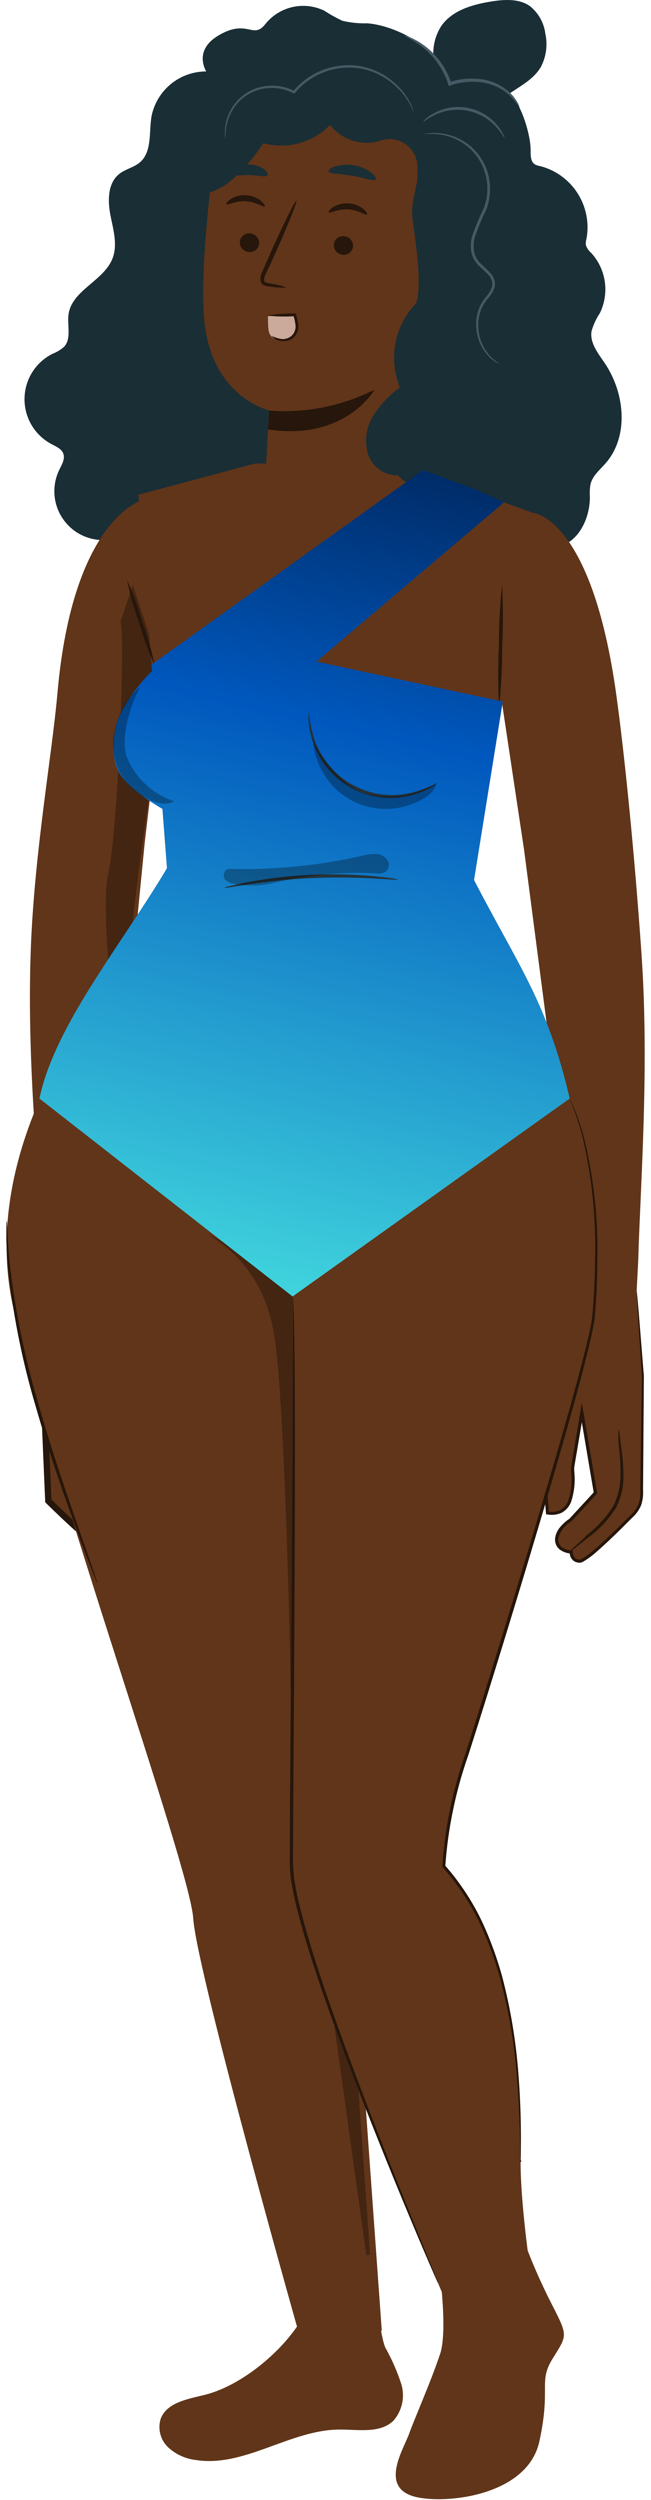 <svg width="85" height="326" viewBox="0 0 85 326" fill="none" xmlns="http://www.w3.org/2000/svg">
<path d="M71.207 4.407C71.033 2.979 70.302 1.677 69.173 0.784C67.74 -0.206 65.832 -0.078 64.112 0.198C61.649 0.594 58.999 1.362 57.596 3.425C56.82 4.65 56.469 6.097 56.6 7.542C56.735 8.977 57.096 10.381 57.669 11.703L64.165 14.436C65.707 11.983 69.16 11.238 70.62 8.735C71.317 7.406 71.525 5.874 71.207 4.407Z" fill="#1A2E35"/>
<path d="M58.772 64.096C57.453 63.013 53.643 62.235 50.059 61.429L35.807 61.179C35.528 61.317 31.74 63.245 31.74 63.245L27.703 67.906L25.206 78.563L26.529 86.877C26.529 86.877 56.277 69.741 56.068 69.671C55.858 69.601 58.772 64.096 58.772 64.096Z" fill="#613519"/>
<path d="M8.264 59.15C8.03 58.517 7.323 58.229 6.727 57.913C5.653 57.345 4.756 56.492 4.133 55.448C3.511 54.404 3.188 53.208 3.2 51.993C3.212 50.778 3.557 49.589 4.199 48.556C4.841 47.524 5.755 46.689 6.84 46.141C7.398 45.928 7.913 45.618 8.363 45.225C9.37 44.135 8.734 42.388 8.96 40.921C9.438 37.815 13.589 36.606 14.704 33.668C15.384 31.875 14.772 29.89 14.408 28.008C14.044 26.127 14.071 23.864 15.575 22.676C16.384 22.036 17.483 21.841 18.267 21.17C19.882 19.785 19.426 17.242 19.787 15.145C20.12 13.498 21.013 12.016 22.315 10.953C23.617 9.89 25.247 9.311 26.928 9.315C26.928 9.315 25.205 6.652 28.427 4.686C32.316 2.313 33.025 5.255 34.661 3.116C35.563 1.999 36.818 1.222 38.22 0.913C39.622 0.603 41.087 0.779 42.376 1.412C43.121 1.901 43.902 2.335 44.71 2.71C45.77 2.962 46.858 3.072 47.946 3.038C52.086 3.334 59.606 7.209 58.054 12.751L36.74 62.246C33.775 63.337 30.923 64.717 28.227 66.365C27.437 66.88 27.173 73.766 26.278 74.061C25.138 74.385 23.928 74.367 22.798 74.009C20.309 73.306 18.19 71.663 16.891 69.426C15.721 70.172 14.339 70.516 12.956 70.405C11.573 70.294 10.264 69.735 9.228 68.812C8.192 67.889 7.486 66.653 7.216 65.292C6.947 63.931 7.129 62.519 7.735 61.271C8.064 60.595 8.525 59.855 8.264 59.15Z" fill="#1A2E35"/>
<path d="M59.706 19.847L59.96 16.667L41.058 11.88C35.2 10.901 28.469 16.426 27.74 22.321C26.93 28.87 26.2 36.897 26.684 41.849C27.657 51.806 35.141 53.516 35.141 53.516L34.593 63.309L56.389 64.895L59.706 19.847Z" fill="#613519"/>
<path d="M31.314 31.505C31.291 31.835 31.397 32.16 31.611 32.412C31.824 32.664 32.128 32.823 32.457 32.855C32.617 32.877 32.78 32.867 32.936 32.826C33.092 32.784 33.239 32.712 33.367 32.613C33.495 32.514 33.601 32.391 33.681 32.25C33.76 32.109 33.81 31.953 33.829 31.793C33.852 31.463 33.746 31.138 33.533 30.886C33.319 30.634 33.016 30.475 32.688 30.443C32.528 30.42 32.364 30.43 32.208 30.471C32.051 30.513 31.905 30.585 31.777 30.684C31.649 30.783 31.542 30.907 31.462 31.048C31.383 31.189 31.332 31.345 31.314 31.505Z" fill="#26160B"/>
<path d="M29.574 26.636C29.721 26.81 30.722 26.159 32.083 26.244C33.443 26.31 34.4 27.071 34.557 26.913C34.635 26.844 34.493 26.536 34.077 26.193C33.512 25.75 32.825 25.491 32.108 25.454C31.4 25.409 30.696 25.59 30.099 25.972C29.66 26.268 29.501 26.558 29.574 26.636Z" fill="#26160B"/>
<path d="M43.583 31.866C43.56 32.196 43.667 32.521 43.881 32.773C44.094 33.025 44.398 33.184 44.726 33.216C44.886 33.238 45.049 33.228 45.206 33.187C45.362 33.145 45.508 33.073 45.636 32.974C45.764 32.875 45.871 32.752 45.95 32.611C46.03 32.47 46.08 32.314 46.099 32.154C46.122 31.824 46.015 31.499 45.802 31.247C45.589 30.995 45.286 30.836 44.957 30.804C44.797 30.781 44.634 30.791 44.477 30.832C44.321 30.874 44.174 30.946 44.046 31.045C43.918 31.144 43.811 31.268 43.732 31.409C43.652 31.55 43.602 31.705 43.583 31.866Z" fill="#26160B"/>
<path d="M42.938 27.695C43.085 27.869 44.087 27.218 45.447 27.303C46.807 27.369 47.764 28.129 47.922 27.971C47.998 27.902 47.858 27.595 47.441 27.252C46.877 26.808 46.189 26.55 45.472 26.513C44.764 26.468 44.06 26.649 43.462 27.03C43.026 27.327 42.865 27.616 42.938 27.695Z" fill="#26160B"/>
<path d="M37.391 37.492C36.687 37.224 35.952 37.046 35.204 36.96C34.859 36.903 34.534 36.814 34.489 36.574C34.482 36.213 34.584 35.858 34.784 35.557C35.161 34.736 35.557 33.874 35.971 32.973C37.625 29.29 38.844 26.254 38.696 26.189C38.546 26.124 37.085 29.055 35.431 32.738C35.032 33.646 34.65 34.514 34.286 35.341C34.042 35.747 33.95 36.226 34.024 36.694C34.067 36.819 34.138 36.934 34.232 37.028C34.326 37.122 34.44 37.193 34.565 37.236C34.754 37.3 34.951 37.34 35.15 37.354C35.888 37.495 36.641 37.541 37.391 37.492Z" fill="#26160B"/>
<path d="M35.144 53.542C39.893 53.902 44.65 52.958 48.902 50.813C48.902 50.813 45.155 57.519 35.002 56.001L35.144 53.542Z" fill="#26160B"/>
<path d="M38.412 41.096C38.876 41.468 38.632 41.819 38.8 42.396C38.892 42.672 38.896 42.971 38.813 43.25C38.729 43.529 38.562 43.776 38.334 43.957C37.644 44.348 36.828 44.455 36.06 44.255C34.992 43.866 35.054 43.029 34.999 42.213L34.983 41.215C35.962 41.197 38.049 40.805 38.412 41.096Z" fill="#CBAA9B"/>
<path d="M42.907 22.34C43.019 22.718 44.389 22.624 45.974 22.913C47.565 23.169 48.825 23.714 49.056 23.395C49.161 23.242 48.957 22.881 48.458 22.491C47.789 22.01 47.02 21.687 46.208 21.548C45.397 21.409 44.564 21.456 43.773 21.687C43.173 21.887 42.86 22.161 42.907 22.34Z" fill="#1A2E35"/>
<path d="M30.311 22.727C30.532 23.05 31.489 22.786 32.617 22.839C33.747 22.852 34.687 23.172 34.926 22.862C35.032 22.71 34.9 22.392 34.501 22.074C33.961 21.69 33.32 21.474 32.658 21.455C31.996 21.436 31.343 21.613 30.782 21.965C30.364 22.259 30.214 22.57 30.311 22.727Z" fill="#1A2E35"/>
<path d="M27.777 15.228C30.031 12.297 33.201 10.204 36.782 9.283L52.75 11.291L57.114 13.917C57.231 13.161 57.048 12.389 56.604 11.767C58.105 10.616 63.23 8.766 66.852 12.553C68.159 13.919 69.251 17.554 69.281 19.445C69.293 20.16 69.225 21.032 69.823 21.425C70.042 21.546 70.282 21.626 70.531 21.661C72.548 22.181 74.292 23.446 75.415 25.201C76.537 26.956 76.953 29.07 76.58 31.119C76.499 31.382 76.47 31.658 76.493 31.932C76.621 32.346 76.869 32.714 77.204 32.99C78.156 34.035 78.771 35.341 78.97 36.74C79.17 38.139 78.944 39.565 78.323 40.834C77.841 41.557 77.474 42.352 77.237 43.188C76.99 44.724 78.112 46.093 78.981 47.383C81.587 51.251 82.147 56.871 79.088 60.393C78.345 61.249 77.386 62.012 77.108 63.111C77.009 63.657 76.979 64.213 77.02 64.766C77.04 67.576 75.558 70.721 72.811 71.313C71.287 71.642 69.435 71.212 68.35 72.333C67.936 72.872 67.608 73.472 67.377 74.112C66.769 75.262 65.786 76.169 64.592 76.683C63.397 77.198 62.063 77.288 60.81 76.939C58.332 76.175 57.51 66.122 57.87 63.554C54.868 62.463 52.647 62.269 52.788 59.079C52.788 59.079 53.252 53.589 52.363 50.914C51.474 48.239 53.257 42.547 54.273 39.783C55.289 37.019 54.078 30.583 53.806 28.025C53.79 27.289 53.861 26.554 54.019 25.836L54.017 25.838L54.019 25.83C54.131 25.208 54.276 24.508 54.448 23.757C54.503 23.072 54.522 22.383 54.505 21.696C54.491 21.129 54.346 20.573 54.079 20.072C53.813 19.571 53.434 19.139 52.971 18.811C52.508 18.483 51.976 18.267 51.415 18.181C50.854 18.095 50.281 18.14 49.742 18.315C49.187 18.503 48.607 18.607 48.021 18.624C47.075 18.642 46.137 18.441 45.281 18.035C44.425 17.63 43.675 17.031 43.09 16.287C41.988 17.431 40.598 18.256 39.066 18.675C37.535 19.094 35.918 19.091 34.388 18.667C33.23 20.443 31.842 22.057 30.26 23.469C28.654 24.887 26.551 25.61 24.412 25.479C24.357 21.782 25.542 18.174 27.777 15.228Z" fill="#1A2E35"/>
<path d="M29.438 18.086C29.467 18.083 29.421 17.727 29.474 17.081C29.555 16.165 29.834 15.277 30.291 14.478C30.967 13.269 32.05 12.339 33.347 11.853C34.151 11.556 35.008 11.43 35.862 11.482C36.718 11.535 37.552 11.766 38.313 12.159L38.429 12.221L38.512 12.119C39.132 11.373 39.866 10.73 40.688 10.215C42.457 9.108 44.549 8.633 46.622 8.866C48.311 9.083 49.905 9.772 51.221 10.853C52.111 11.58 52.865 12.46 53.447 13.451C53.852 14.158 54.006 14.587 54.037 14.575C54.019 14.466 53.987 14.359 53.941 14.258C53.833 13.96 53.705 13.67 53.558 13.389C52.869 12.099 51.885 10.99 50.687 10.153C49.488 9.315 48.108 8.773 46.66 8.57C44.515 8.31 42.347 8.794 40.516 9.939C39.664 10.473 38.904 11.142 38.264 11.918L38.464 11.878C37.663 11.466 36.785 11.228 35.887 11.178C34.988 11.129 34.089 11.27 33.249 11.591C31.901 12.112 30.786 13.101 30.108 14.376C29.655 15.206 29.4 16.13 29.361 17.074C29.349 17.326 29.358 17.578 29.389 17.829C29.393 17.916 29.409 18.003 29.438 18.086Z" fill="#455A64"/>
<path d="M35.458 43.79C35.868 43.991 36.306 44.131 36.756 44.207C37.23 44.247 37.7 44.099 38.065 43.794C38.273 43.6 38.428 43.356 38.515 43.084C38.602 42.813 38.618 42.525 38.562 42.246C38.507 41.859 38.42 41.478 38.301 41.106L38.478 41.233C37.27 41.31 36.059 41.282 34.856 41.151C36.05 40.955 37.258 40.862 38.468 40.873L38.603 40.868L38.645 41C38.779 41.391 38.875 41.794 38.931 42.204C38.994 42.542 38.968 42.892 38.854 43.217C38.741 43.542 38.544 43.832 38.284 44.058C38.067 44.23 37.816 44.355 37.548 44.426C37.28 44.497 37 44.511 36.726 44.468C36.48 44.448 36.24 44.378 36.022 44.261C35.804 44.144 35.612 43.984 35.458 43.79Z" fill="#26160B"/>
<path d="M65.863 17.959C65.803 17.991 65.51 17.342 64.749 16.526C63.771 15.452 62.474 14.72 61.048 14.439C59.622 14.158 58.144 14.343 56.832 14.966C55.818 15.432 55.3 15.921 55.257 15.869C55.242 15.852 55.354 15.713 55.592 15.498C55.934 15.197 56.312 14.94 56.716 14.73C58.064 14.01 59.62 13.778 61.12 14.074C62.62 14.369 63.971 15.174 64.946 16.352C65.24 16.699 65.491 17.081 65.694 17.489C65.833 17.778 65.884 17.949 65.863 17.959Z" fill="#455A64"/>
<path d="M65.25 47.469C64.777 47.278 64.348 46.995 63.986 46.635C62.974 45.656 62.343 44.348 62.207 42.946C62.093 41.977 62.228 40.996 62.597 40.093C62.816 39.597 63.102 39.134 63.447 38.717C63.812 38.325 64.087 37.859 64.253 37.35C64.297 37.086 64.279 36.815 64.198 36.559C64.117 36.304 63.976 36.071 63.788 35.881C63.415 35.443 62.93 35.063 62.483 34.604C61.996 34.136 61.666 33.529 61.538 32.865C61.425 32.192 61.457 31.503 61.632 30.843C62.05 29.615 62.549 28.417 63.125 27.255C63.715 25.776 63.794 24.142 63.349 22.612C62.905 21.082 61.962 19.745 60.67 18.813C59.557 18.035 58.252 17.574 56.896 17.482C55.935 17.417 55.402 17.538 55.398 17.497C55.521 17.451 55.649 17.421 55.78 17.407C56.151 17.35 56.527 17.326 56.903 17.337C58.301 17.376 59.66 17.813 60.819 18.596C61.68 19.183 62.404 19.95 62.94 20.843C63.477 21.736 63.815 22.734 63.929 23.77C64.081 24.996 63.921 26.24 63.464 27.388C62.901 28.538 62.41 29.721 61.993 30.931C61.831 31.539 61.8 32.175 61.901 32.796C62.014 33.39 62.31 33.933 62.746 34.351C63.167 34.79 63.654 35.172 64.06 35.652C64.282 35.885 64.445 36.167 64.537 36.475C64.628 36.784 64.646 37.109 64.588 37.425C64.408 37.983 64.105 38.494 63.703 38.921C63.371 39.312 63.094 39.748 62.88 40.215C62.519 41.068 62.378 41.998 62.469 42.92C62.579 44.274 63.151 45.549 64.088 46.532C64.452 46.872 64.84 47.185 65.25 47.469Z" fill="#455A64"/>
<path d="M67.843 14.07C67.361 13.262 66.731 12.552 65.986 11.977C65.166 11.383 64.224 10.979 63.228 10.794C62.002 10.587 60.748 10.628 59.539 10.914C59.293 10.976 59.052 11.053 58.816 11.146L58.599 11.229L58.531 11.012C57.888 9.008 56.642 7.253 54.963 5.985C54.255 5.495 53.521 5.043 52.764 4.632C52.998 4.659 53.227 4.726 53.438 4.83C54.036 5.071 54.605 5.38 55.134 5.749C56.934 6.995 58.271 8.8 58.939 10.885L58.653 10.75C58.907 10.649 59.168 10.565 59.433 10.498C60.701 10.196 62.019 10.165 63.3 10.405C64.347 10.617 65.33 11.073 66.169 11.735C66.736 12.172 67.209 12.72 67.558 13.346C67.702 13.565 67.799 13.812 67.843 14.07Z" fill="#455A64"/>
<path d="M83.127 168.369L83.942 179.434L83.771 194.994C83.762 195.89 83.406 196.749 82.779 197.389C80.827 199.38 76.558 203.624 75.675 203.579C75.522 203.575 75.373 203.539 75.234 203.476C75.096 203.412 74.972 203.32 74.87 203.207C74.767 203.094 74.689 202.961 74.64 202.817C74.59 202.673 74.57 202.52 74.581 202.368C74.581 202.368 72.945 202.323 72.707 201.057C72.415 199.498 74.493 198.199 74.493 198.199L77.746 194.673L75.969 184.192C75.969 184.192 74.871 190.722 74.771 191.304C74.67 191.885 75.693 197.981 71.48 197.287C71.48 197.287 70.588 186.589 71.21 181.664C71.832 176.738 72.846 178.816 74.08 174.133C74.847 171.096 75.313 167.99 75.471 164.861" fill="#613519"/>
<path d="M75.471 164.861C75.482 164.913 75.485 164.966 75.481 165.019C75.478 165.142 75.475 165.294 75.47 165.484C75.455 165.894 75.42 166.501 75.349 167.289C75.149 169.558 74.775 171.808 74.231 174.019C74.049 174.773 73.81 175.512 73.515 176.23C73.347 176.614 73.147 176.984 72.918 177.336C72.681 177.694 72.41 178.026 72.206 178.396C71.815 179.201 71.565 180.067 71.467 180.957C71.326 181.917 71.238 182.884 71.204 183.854C71.121 188.331 71.279 192.81 71.676 197.27L71.512 197.093C72.061 197.196 72.627 197.132 73.139 196.91C73.632 196.634 74.01 196.189 74.202 195.657C74.575 194.484 74.703 193.246 74.579 192.021L74.558 191.535C74.556 191.442 74.559 191.348 74.569 191.255L74.609 191.016L74.769 190.057C74.877 189.416 74.985 188.769 75.094 188.117C75.313 186.814 75.535 185.494 75.759 184.157L75.968 182.913L76.179 184.156C76.542 186.296 76.926 188.554 77.314 190.845C77.531 192.121 77.745 193.384 77.957 194.636L77.974 194.74L77.903 194.818C76.803 196.01 75.718 197.185 74.649 198.342L74.633 198.36L74.606 198.378C74.191 198.614 73.827 198.929 73.535 199.306C73.243 199.684 73.028 200.115 72.903 200.575C72.869 200.788 72.891 201.006 72.967 201.208C73.044 201.41 73.171 201.588 73.338 201.725C73.702 201.991 74.136 202.143 74.587 202.161L74.789 202.175L74.788 202.379C74.781 202.533 74.808 202.686 74.869 202.828C74.929 202.97 75.021 203.096 75.137 203.197C75.262 203.285 75.406 203.341 75.557 203.359C75.625 203.377 75.695 203.375 75.761 203.353C75.809 203.358 75.899 203.298 75.968 203.27C76.581 202.902 77.155 202.475 77.684 201.995C78.774 201.053 79.798 200.074 80.789 199.107C81.28 198.619 81.765 198.137 82.245 197.66C82.737 197.244 83.124 196.716 83.371 196.121C83.566 195.521 83.643 194.889 83.597 194.26C83.606 193.618 83.615 192.986 83.623 192.363C83.697 187.387 83.761 183.017 83.814 179.433L83.814 179.443C83.583 175.96 83.4 173.199 83.273 171.28C83.219 170.354 83.177 169.633 83.147 169.116C83.137 168.887 83.129 168.704 83.123 168.559C83.117 168.496 83.118 168.432 83.127 168.369C83.145 168.43 83.156 168.493 83.159 168.556C83.174 168.7 83.193 168.883 83.217 169.11C83.263 169.626 83.327 170.346 83.41 171.27C83.565 173.187 83.788 175.945 84.07 179.425L84.07 179.429V179.436C84.045 183.02 84.013 187.39 83.977 192.367C83.972 192.99 83.966 193.622 83.961 194.264C84.01 194.936 83.928 195.611 83.72 196.253C83.456 196.898 83.043 197.472 82.516 197.928C82.037 198.408 81.552 198.893 81.061 199.385C80.071 200.358 79.046 201.344 77.947 202.3C77.394 202.805 76.791 203.253 76.148 203.637C75.952 203.753 75.722 203.798 75.497 203.765C75.278 203.736 75.07 203.654 74.89 203.526C74.719 203.385 74.584 203.205 74.494 203.003C74.405 202.8 74.364 202.579 74.375 202.358L74.575 202.575C74.033 202.556 73.51 202.372 73.075 202.048C72.854 201.867 72.684 201.631 72.581 201.365C72.478 201.098 72.445 200.809 72.487 200.526C72.574 199.984 72.817 199.479 73.186 199.072C73.533 198.666 73.935 198.312 74.381 198.019L74.338 198.055C75.405 196.897 76.488 195.721 77.588 194.527L77.535 194.708C77.323 193.457 77.108 192.194 76.891 190.917C76.504 188.625 76.121 186.367 75.759 184.228L76.179 184.227C75.953 185.564 75.73 186.884 75.509 188.188C75.399 188.84 75.289 189.486 75.18 190.128L75.018 191.087L74.978 191.326C74.973 191.393 74.971 191.46 74.973 191.527L74.992 192.003C75.117 193.287 74.976 194.583 74.576 195.81C74.346 196.431 73.899 196.948 73.317 197.266C72.731 197.525 72.079 197.6 71.448 197.48L71.297 197.468L71.284 197.303C70.901 192.826 70.764 188.331 70.876 183.839C70.917 182.858 71.013 181.88 71.163 180.909C71.273 179.986 71.542 179.088 71.957 178.256C72.181 177.859 72.46 177.525 72.69 177.183C72.914 176.847 73.11 176.493 73.275 176.124C73.572 175.422 73.814 174.698 74.001 173.959C74.565 171.763 74.974 169.53 75.224 167.276C75.302 166.511 75.362 165.912 75.406 165.48C75.423 165.291 75.437 165.14 75.448 165.017C75.449 164.964 75.457 164.912 75.471 164.861Z" fill="#26160B"/>
<path d="M80.77 186.315C80.847 186.575 80.892 186.844 80.903 187.115C80.983 187.727 81.077 188.454 81.186 189.297C81.34 190.383 81.412 191.48 81.403 192.577C81.403 193.947 81.087 195.299 80.48 196.527C79.478 198.151 78.154 199.552 76.59 200.645L76.366 200.365C76.639 200.16 76.898 199.964 77.148 199.777L77.354 200.031C76.481 200.747 75.766 201.322 75.264 201.713C75.017 201.936 74.744 202.127 74.451 202.283C74.652 202.018 74.885 201.78 75.145 201.573C75.611 201.14 76.295 200.527 77.142 199.781L77.349 200.035C77.106 200.231 76.853 200.434 76.587 200.648L76.363 200.368C77.853 199.27 79.121 197.899 80.1 196.328C80.677 195.156 80.987 193.87 81.008 192.564C81.034 191.484 80.993 190.403 80.885 189.328C80.741 188.331 80.702 187.321 80.77 186.315Z" fill="#26160B"/>
<path d="M69.603 66.883C69.603 66.883 77.231 67.376 80.461 90.535C81.57 98.487 82.881 111.716 83.759 124.372C84.8 139.39 83.599 154.678 83.337 164.282L83.023 170.4L75.471 164.861L68.43 110.841L65.431 90.907C65.431 90.907 62.355 76.847 64.123 73.145C65.449 70.668 67.323 68.526 69.603 66.883Z" fill="#613519"/>
<path d="M18.606 196.231C18.606 196.231 19.159 185.51 18.381 180.607C17.602 175.704 16.655 177.813 15.273 173.171C14.41 170.16 13.845 167.07 13.588 163.948L6.048 167.697L5.584 178.782L6.308 195.716C6.308 195.716 13.463 202.748 14.613 202.653C14.765 202.644 14.914 202.604 15.05 202.535C15.186 202.467 15.307 202.372 15.406 202.256C15.504 202.139 15.578 202.004 15.623 201.858C15.668 201.713 15.683 201.56 15.668 201.408C15.668 201.408 19.237 201.7 19.291 200.413C19.344 199.126 15.543 197.535 15.543 197.535L12.261 193.816L13.704 183.285C13.704 183.285 15.008 189.777 15.127 190.355C15.246 190.933 14.417 197.058 18.606 196.231Z" fill="#613519"/>
<path d="M14.61 203.065C13.336 203.065 8.19 198.143 6.019 196.01L5.904 195.896L5.172 178.8L5.646 167.436L13.958 163.303L13.999 163.92C14.257 167.012 14.816 170.071 15.668 173.054C15.95 174.266 16.493 175.403 17.26 176.384C17.845 177.142 18.351 177.797 18.788 180.542C19.563 185.432 19.039 195.812 19.017 196.252L19.001 196.573L18.685 196.635C18.247 196.753 17.787 196.768 17.341 196.679C16.896 196.589 16.477 196.398 16.118 196.12C14.662 194.904 14.705 192.224 14.725 190.936C14.734 190.769 14.733 190.601 14.723 190.434C14.653 190.093 14.166 187.673 13.781 185.758L12.694 193.685L15.79 197.192C16.832 197.636 19.761 199.013 19.702 200.43C19.695 200.579 19.657 200.725 19.591 200.859C19.525 200.992 19.433 201.111 19.319 201.207C18.585 201.855 16.859 201.871 16.044 201.842C16.023 201.947 15.993 202.049 15.954 202.148C15.849 202.411 15.669 202.638 15.437 202.801C15.204 202.963 14.93 203.055 14.646 203.063C14.635 203.064 14.622 203.065 14.61 203.065ZM6.713 195.536C10.049 198.806 13.878 202.183 14.592 202.242C14.691 202.239 14.787 202.214 14.876 202.171C14.964 202.127 15.042 202.065 15.105 201.989C15.168 201.913 15.214 201.825 15.24 201.73C15.266 201.635 15.271 201.536 15.256 201.438L15.225 200.962L15.701 200.997C16.624 201.073 18.277 201.029 18.773 200.589C18.804 200.567 18.83 200.538 18.848 200.505C18.866 200.471 18.877 200.434 18.878 200.396C18.904 199.798 17.092 198.631 15.384 197.915L15.297 197.879L11.827 193.947L13.628 180.812L14.108 183.204C14.108 183.204 15.412 189.694 15.531 190.272C15.558 190.497 15.565 190.723 15.549 190.949C15.532 192.019 15.492 194.524 16.646 195.488C16.865 195.659 17.117 195.782 17.387 195.848C17.656 195.915 17.936 195.925 18.21 195.876C18.294 194.029 18.66 184.993 17.973 180.671C17.571 178.134 17.146 177.584 16.608 176.888C15.776 175.828 15.186 174.6 14.878 173.289C14.065 170.444 13.513 167.531 13.229 164.585L6.449 167.957L5.996 178.799L6.713 195.536Z" fill="#26160B"/>
<path d="M18.518 65.252C18.518 65.252 9.495 67.622 7.497 90.41C6.796 98.408 4.496 111.064 4.021 123.742C3.457 138.786 5.142 154.028 5.708 163.618L6.216 169.723L13.588 163.948L18.912 109.732L21.278 89.713C21.278 89.713 23.907 75.562 22.022 71.918C20.137 68.274 18.518 65.252 18.518 65.252Z" fill="#613519"/>
<path opacity="0.5" d="M14.144 113.841C15.417 108.111 16.372 83.282 15.736 81.053L17.327 76.278L22.421 91.558L20.511 97.288C20.192 98.243 17.327 118.616 17.327 120.526C17.327 122.436 19.237 141.218 19.237 142.173C19.237 142.936 16.903 141.218 15.736 140.263C14.781 133.365 13.125 118.425 14.144 113.841Z" fill="#26160B"/>
<path d="M14.977 127.657C14.977 127.657 -3.215 147.878 1.705 170.4C6.625 192.922 24.797 243.358 25.23 250.156C25.67 257.08 39.4 305.643 39.267 305.099L49.848 303.909L40.092 168.007L14.977 127.657Z" fill="#613519"/>
<path opacity="0.5" d="M35.79 174.005C34.199 164.455 27.832 161.591 27.196 160.954L39.61 167.32C40.672 183.025 42.794 214.624 42.794 215.388C42.794 216.152 46.826 273.006 48.842 301.337L38.019 223.665C37.806 210.295 37.064 181.645 35.79 174.005Z" fill="#26160B"/>
<path d="M38.043 161.929C38.49 165.433 38.043 232.174 38.043 243.222C38.043 254.271 61.327 307.345 61.327 307.345L70.558 304.548C70.558 304.548 67.971 289.966 67.971 281.892C67.971 273.818 67.996 254.239 57.947 243.356C58.222 238.838 59.092 234.376 60.535 230.085C63.305 221.587 76.135 180.22 77.434 172.241C79.403 159.439 76.966 146.348 70.521 135.113C67.693 131.319 38.043 161.929 38.043 161.929Z" fill="#613519"/>
<path d="M48.853 293.881C48.506 295.562 49.581 304.58 50.317 306.131C51.16 307.627 51.852 309.202 52.384 310.835C52.641 311.656 52.684 312.53 52.507 313.372C52.331 314.215 51.941 314.998 51.376 315.647C49.604 317.365 46.746 316.786 44.278 316.806C37.816 316.859 31.861 321.816 25.485 320.766C24.152 320.599 22.907 320.015 21.926 319.097C21.445 318.632 21.102 318.044 20.934 317.397C20.765 316.75 20.778 316.069 20.971 315.429C21.743 313.304 24.451 312.836 26.648 312.304C31.194 311.202 36.15 307.203 38.801 303.348L36.971 296.434L48.853 293.881Z" fill="#613519"/>
<path d="M57.144 294.239C57.144 294.239 58.577 303.534 57.474 306.914C56.37 310.294 54.087 315.466 53.399 317.397C52.711 319.329 49.464 324.36 54.182 325.567C58.173 326.588 68.876 325.445 70.423 318.363C71.971 311.281 70.251 310.637 72.143 307.579C74.035 304.521 74.207 304.682 72.143 300.658C70.935 298.319 69.851 295.917 68.895 293.464L57.144 294.239Z" fill="#613519"/>
<path d="M61.89 114.751L69.603 66.883L51.858 60.447H33.29L18.085 64.513L21.803 113.207C16.083 122.89 7.116 133.709 5.151 143.247L38.203 169.055L74.381 143.247C71.511 130.8 67.632 125.863 61.89 114.751Z" fill="#613519"/>
<path d="M16.58 75.63C17.385 77.411 18.058 79.249 18.594 81.129C19.266 82.965 19.803 84.847 20.201 86.761C19.396 84.98 18.723 83.142 18.186 81.262C17.514 79.426 16.977 77.544 16.58 75.63Z" fill="#26160B"/>
<path d="M65.549 76.233C65.7 78.897 65.708 81.567 65.573 84.233C65.582 86.901 65.447 89.569 65.169 92.223C65.018 89.559 65.01 86.888 65.144 84.222C65.136 81.554 65.271 78.887 65.549 76.233Z" fill="#26160B"/>
<path d="M54.69 39.194C53.175 40.608 52.128 42.45 51.686 44.474C51.245 46.499 51.43 48.61 52.218 50.526C50.817 51.526 49.626 52.792 48.711 54.25C48.259 54.982 47.966 55.801 47.852 56.654C47.737 57.507 47.803 58.374 48.046 59.2C48.312 60.019 48.833 60.731 49.533 61.233C50.232 61.736 51.074 62.001 51.935 61.992C52.799 62.861 53.896 63.463 55.094 63.725C56.292 63.987 57.54 63.899 58.689 63.471C59.838 63.042 60.839 62.292 61.572 61.309C62.306 60.327 62.741 59.154 62.826 57.931L54.69 39.194Z" fill="#1A2E35"/>
<path d="M74.38 143.248C74.38 143.248 74.442 143.358 74.543 143.582C74.649 143.825 74.794 144.157 74.981 144.583C75.076 144.806 75.182 145.053 75.298 145.324C75.393 145.606 75.496 145.913 75.608 146.245C75.879 147.007 76.111 147.782 76.305 148.568C77.514 153.584 78.085 158.734 78.001 163.893C77.989 165.525 77.964 167.234 77.857 169.013C77.807 169.902 77.744 170.808 77.659 171.732C77.617 172.201 77.543 172.666 77.436 173.125C77.34 173.588 77.264 174.064 77.144 174.527C76.277 178.266 75.19 182.214 74.019 186.36C71.672 194.65 68.954 203.723 66.038 213.227C64.381 218.613 62.756 223.849 61.154 228.844C59.502 233.526 58.488 238.408 58.14 243.361L58.089 243.225C60.016 245.415 61.634 247.858 62.899 250.487C64.012 252.875 64.919 255.353 65.61 257.895C66.691 262.056 67.391 266.307 67.701 270.595C67.981 274.169 68.01 276.998 68.018 278.927C68.011 279.876 68.005 280.613 68.001 281.134C67.995 281.371 67.99 281.556 67.986 281.701C68.01 281.705 68.032 281.717 68.047 281.736C68.062 281.756 68.069 281.78 68.067 281.804C68.065 281.828 68.054 281.85 68.036 281.867C68.018 281.883 67.995 281.892 67.971 281.892C67.946 281.892 67.923 281.883 67.905 281.867C67.887 281.85 67.876 281.828 67.874 281.804C67.872 281.78 67.88 281.756 67.894 281.736C67.909 281.717 67.931 281.705 67.955 281.701C67.951 281.556 67.945 281.371 67.939 281.134C67.928 280.614 67.914 279.877 67.896 278.929C67.849 277.001 67.784 274.176 67.471 270.614C67.125 266.347 66.398 262.119 65.301 257.98C64.602 255.461 63.691 253.007 62.578 250.642C61.319 248.051 59.713 245.644 57.805 243.487L57.75 243.426L57.754 243.351C58.089 238.36 59.098 233.437 60.756 228.716C62.35 223.723 63.971 218.485 65.628 213.101C68.543 203.599 71.272 194.532 73.639 186.252C74.819 182.112 75.919 178.169 76.798 174.448C76.919 173.984 76.994 173.521 77.092 173.064C77.199 172.615 77.274 172.158 77.316 171.699C77.405 170.782 77.472 169.879 77.527 168.993C77.642 167.222 77.676 165.518 77.698 163.892C77.807 158.754 77.285 153.621 76.143 148.609C75.953 147.719 75.694 146.954 75.487 146.285C75.383 145.952 75.286 145.644 75.198 145.36C75.089 145.088 74.99 144.839 74.9 144.615C74.731 144.183 74.599 143.847 74.503 143.6C74.415 143.37 74.38 143.248 74.38 143.248Z" fill="#26160B"/>
<path d="M57.214 297.756C57.154 297.659 57.103 297.556 57.061 297.45C56.961 297.226 56.826 296.923 56.653 296.536C56.296 295.707 55.784 294.519 55.129 293.001C53.82 289.924 51.947 285.464 49.717 279.916C47.491 274.368 44.896 267.737 42.281 260.273C41.002 256.532 39.682 252.592 38.657 248.399C38.376 247.359 38.206 246.277 38.005 245.195C37.866 244.091 37.809 242.979 37.833 241.867C37.843 239.646 37.854 237.395 37.865 235.113C37.998 216.878 38.118 200.373 38.205 188.4C38.225 182.44 38.242 177.609 38.254 174.245C38.245 172.591 38.238 171.299 38.233 170.397C38.219 169.974 38.208 169.643 38.2 169.398C38.192 169.284 38.193 169.17 38.203 169.056C38.227 169.167 38.24 169.28 38.244 169.394C38.263 169.639 38.287 169.971 38.319 170.394C38.348 171.274 38.401 172.572 38.421 174.243C38.481 177.586 38.505 182.423 38.508 188.401C38.518 200.355 38.416 216.871 38.294 235.116C38.282 237.395 38.271 239.646 38.259 241.868C38.235 242.959 38.29 244.051 38.425 245.134C38.622 246.202 38.787 247.266 39.066 248.303C40.078 252.468 41.389 256.407 42.655 260.144C45.245 267.605 47.81 274.244 49.999 279.804C52.191 285.364 54.022 289.841 55.283 292.936C55.906 294.468 56.393 295.666 56.733 296.502C56.889 296.896 57.011 297.205 57.102 297.433C57.148 297.537 57.185 297.645 57.214 297.756Z" fill="#26160B"/>
<path d="M0.861 159.17C0.898 159.333 0.917 159.5 0.916 159.667C0.936 160.039 0.961 160.51 0.992 161.09C1.008 161.709 1.068 162.463 1.148 163.337C1.185 163.777 1.224 164.244 1.265 164.739C1.326 165.235 1.389 165.756 1.455 166.304C2.211 172.014 3.411 177.657 5.046 183.181C6.9 189.673 8.932 195.446 10.385 199.627C11.101 201.678 11.687 203.356 12.114 204.579C12.299 205.13 12.45 205.578 12.568 205.931C12.63 206.086 12.674 206.247 12.699 206.412C12.611 206.27 12.54 206.119 12.487 205.961C12.349 205.615 12.173 205.176 11.957 204.636C11.506 203.483 10.868 201.808 10.099 199.73C8.573 195.573 6.493 189.809 4.633 183.299C2.987 177.756 1.823 172.081 1.154 166.338C1.098 165.788 1.044 165.263 0.993 164.764C0.964 164.267 0.936 163.797 0.909 163.354C0.851 162.475 0.815 161.717 0.825 161.096C0.827 160.514 0.829 160.041 0.83 159.668C0.821 159.501 0.831 159.334 0.861 159.17Z" fill="#26160B"/>
<path d="M61.89 114.751L65.64 91.478L41.32 86.268L65.81 65.507L61.989 63.777L55.214 61.295L19.777 86.669L19.852 87.658L19.721 87.615C18.289 89.046 15.34 92.597 14.997 95.345C14.567 98.781 14.997 100.499 16.715 102.217C17.973 103.475 19.923 104.734 21.213 105.486L21.803 113.207C20.154 115.998 18.236 118.883 16.293 121.805C11.496 129.02 6.55 136.458 5.151 143.247L38.203 169.055L74.381 143.247C72.168 133.648 69.355 128.515 65.549 121.573C64.42 119.513 63.204 117.294 61.89 114.751Z" fill="url(#paint0_linear_130_286)"/>
<path d="M57.2 102.024C56.978 102.243 56.725 102.428 56.449 102.573C55.719 103.01 54.934 103.35 54.116 103.582C52.76 103.995 51.336 104.134 49.926 103.992C48.517 103.85 47.149 103.43 45.903 102.755C44.657 102.081 43.556 101.166 42.666 100.064C41.776 98.961 41.114 97.693 40.717 96.333C40.464 95.52 40.319 94.678 40.286 93.828C40.256 93.517 40.273 93.204 40.334 92.898C40.448 94.031 40.673 95.15 41.006 96.239C41.852 98.866 43.68 101.065 46.107 102.378C48.534 103.691 51.374 104.018 54.036 103.289C55.13 102.973 56.19 102.549 57.2 102.024Z" fill="#263238"/>
<path d="M51.958 114.702C51.95 114.769 50.677 114.649 48.619 114.539C46.561 114.427 43.713 114.358 40.575 114.504C37.435 114.655 34.606 114.993 32.568 115.299C30.529 115.604 29.274 115.844 29.26 115.778C29.535 115.655 29.825 115.566 30.122 115.514C30.682 115.369 31.501 115.191 32.518 115C37.834 114.023 43.256 113.766 48.64 114.236C49.671 114.33 50.503 114.429 51.075 114.521C51.375 114.545 51.672 114.606 51.958 114.702Z" fill="#263238"/>
<path d="M40.852 96.571C40.864 96.595 40.878 96.62 40.89 96.644C40.88 96.512 40.857 96.382 40.852 96.25V96.571Z" fill="black"/>
<g opacity="0.3">
<path d="M47.796 103.505C45.053 102.744 42.183 99.213 40.89 96.644C40.997 98.156 41.465 99.621 42.253 100.916C43.041 102.211 44.127 103.299 45.421 104.089C46.715 104.88 48.179 105.349 49.692 105.458C51.204 105.568 52.72 105.314 54.115 104.719C55.363 104.187 56.655 103.497 56.966 102.176C54.187 103.763 50.91 104.238 47.796 103.505Z" fill="black"/>
</g>
<g opacity="0.3">
<path d="M16.582 98.793C15.676 96.35 16.954 92.062 18.325 89.511C17.154 90.546 16.222 91.807 15.606 93.191C14.991 94.575 14.709 96.04 14.786 97.466C14.863 98.891 15.295 100.235 16.047 101.386C16.8 102.536 17.849 103.46 19.11 104.08C20.237 104.636 21.517 105.122 22.765 104.508C19.928 103.526 17.719 101.484 16.582 98.793Z" fill="black"/>
</g>
<g opacity="0.3">
<path d="M50.566 112.122C50.391 111.889 50.166 111.7 49.907 111.567C49.648 111.435 49.363 111.362 49.072 111.356C48.492 111.347 47.913 111.423 47.354 111.58C41.654 112.87 35.816 113.449 29.974 113.307C29.821 113.303 29.672 113.349 29.547 113.437C29.423 113.525 29.33 113.651 29.283 113.797C29.223 113.94 29.2 114.097 29.216 114.252C29.233 114.407 29.288 114.555 29.377 114.683C29.687 114.978 30.081 115.17 30.505 115.233C32.285 115.588 34.122 115.54 35.882 115.092C40.224 114.066 44.689 113.657 49.145 113.877C49.559 113.944 49.983 113.874 50.353 113.678C50.576 113.491 50.721 113.228 50.76 112.941C50.8 112.653 50.73 112.361 50.566 112.122Z" fill="black"/>
</g>
<defs>
<linearGradient id="paint0_linear_130_286" x1="32.607" y1="176.234" x2="58.71" y2="60.999" gradientUnits="userSpaceOnUse">
<stop offset="0.031" stop-color="#44DCDF"/>
<stop offset="0.695" stop-color="#0058BE"/>
<stop offset="1" stop-color="#002A65"/>
</linearGradient>
</defs>
</svg>
